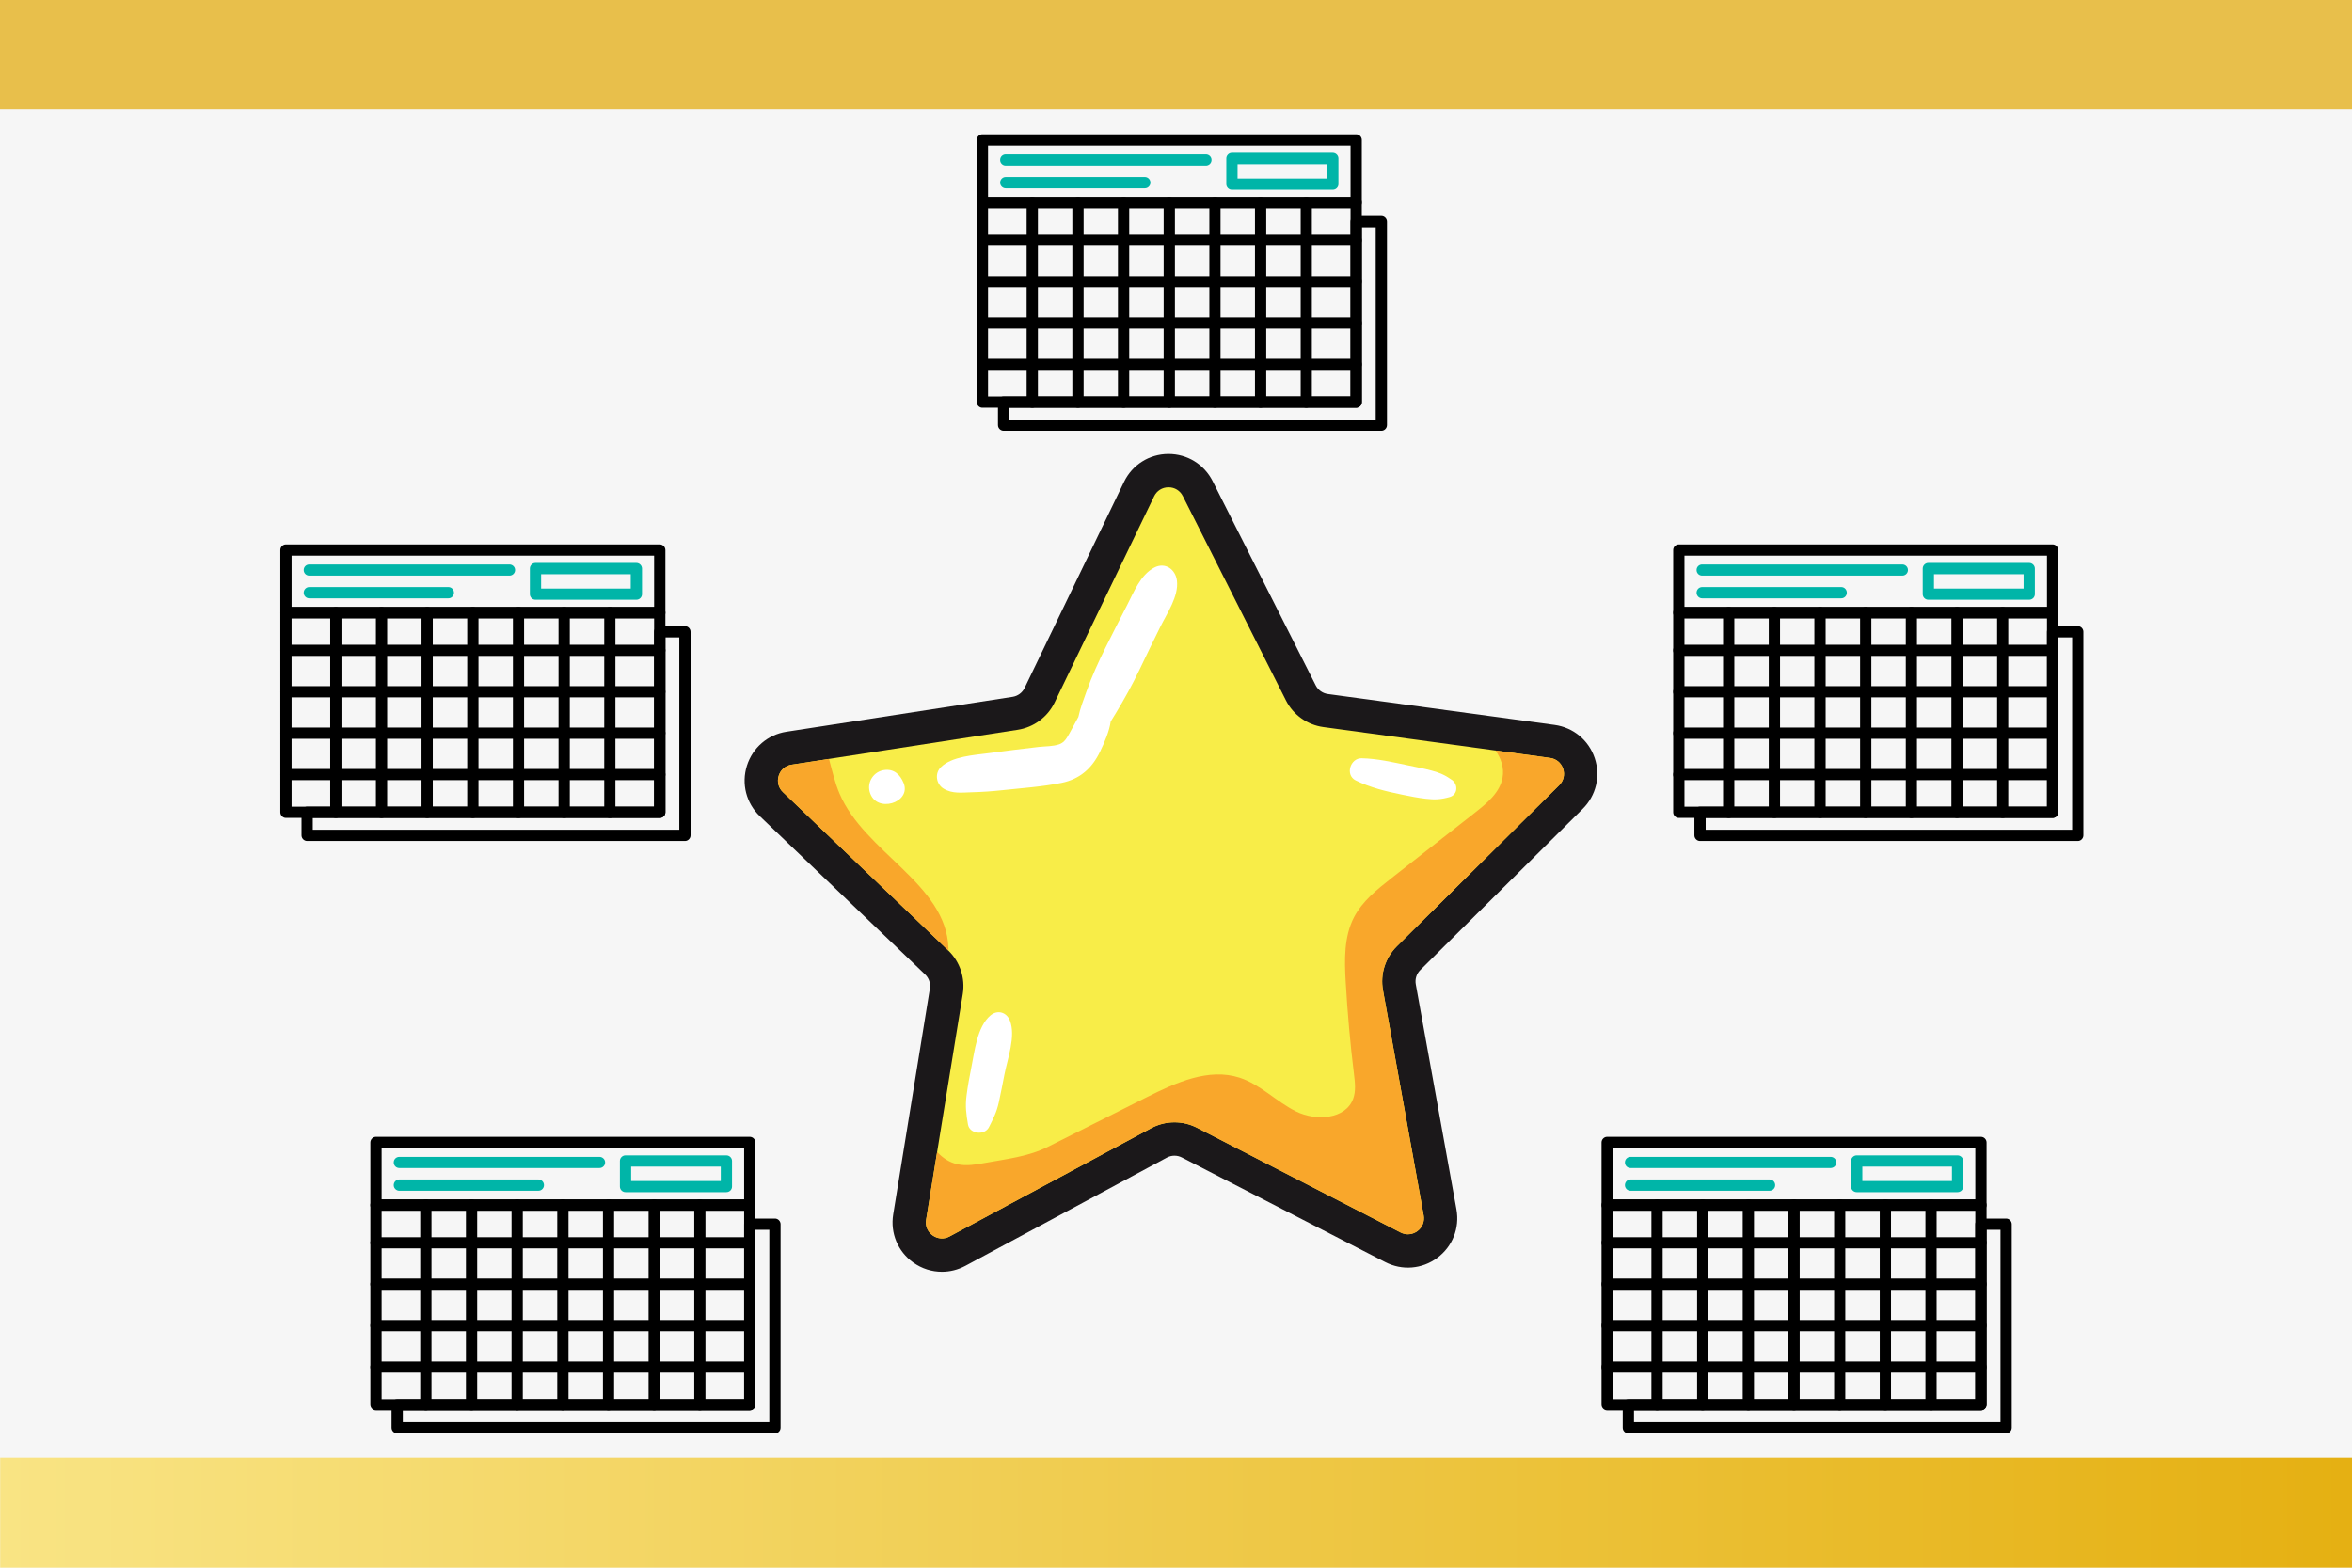 <svg xmlns="http://www.w3.org/2000/svg" xmlns:xlink="http://www.w3.org/1999/xlink" width="900" zoomAndPan="magnify" viewBox="0 0 675 450" height="600" preserveAspectRatio="xMidYMid meet" version="1.0"><defs><clipPath id="9080b10f65"><path d="M 0 0 L 675 0 L 675 31.367 L 0 31.367 Z M 0 0 " clip-rule="nonzero"/></clipPath><clipPath id="f8f9413c6d"><path d="M 0 0 L 675 0 L 675 31.367 L 0 31.367 Z M 0 0 " clip-rule="nonzero"/></clipPath><clipPath id="a2240c3c1a"><rect x="0" width="675" y="0" height="32"/></clipPath><clipPath id="5dc8dc0b73"><path d="M 0 418.406 L 675 418.406 L 675 450 L 0 450 Z M 0 418.406 " clip-rule="nonzero"/></clipPath><clipPath id="f103b3704e"><path d="M 0.047 0.406 L 675 0.406 L 675 32 L 0.047 32 Z M 0.047 0.406 " clip-rule="nonzero"/></clipPath><linearGradient x1="23.206" gradientTransform="matrix(-0.145, 0, 0, -0.145, 678.375, 37.637)" y1="128" x2="4664" gradientUnits="userSpaceOnUse" y2="128" id="b88b0edd07"><stop stop-opacity="1" stop-color="rgb(89.838%, 69.121%, 7.281%)" offset="0"/><stop stop-opacity="1" stop-color="rgb(89.868%, 69.2%, 7.455%)" offset="0.008"/><stop stop-opacity="1" stop-color="rgb(89.929%, 69.359%, 7.802%)" offset="0.016"/><stop stop-opacity="1" stop-color="rgb(89.99%, 69.518%, 8.15%)" offset="0.023"/><stop stop-opacity="1" stop-color="rgb(90.051%, 69.675%, 8.498%)" offset="0.031"/><stop stop-opacity="1" stop-color="rgb(90.112%, 69.833%, 8.846%)" offset="0.039"/><stop stop-opacity="1" stop-color="rgb(90.173%, 69.992%, 9.192%)" offset="0.047"/><stop stop-opacity="1" stop-color="rgb(90.234%, 70.151%, 9.54%)" offset="0.055"/><stop stop-opacity="1" stop-color="rgb(90.295%, 70.309%, 9.888%)" offset="0.062"/><stop stop-opacity="1" stop-color="rgb(90.356%, 70.468%, 10.234%)" offset="0.07"/><stop stop-opacity="1" stop-color="rgb(90.417%, 70.627%, 10.582%)" offset="0.078"/><stop stop-opacity="1" stop-color="rgb(90.479%, 70.784%, 10.93%)" offset="0.086"/><stop stop-opacity="1" stop-color="rgb(90.54%, 70.943%, 11.278%)" offset="0.094"/><stop stop-opacity="1" stop-color="rgb(90.601%, 71.101%, 11.624%)" offset="0.102"/><stop stop-opacity="1" stop-color="rgb(90.662%, 71.26%, 11.972%)" offset="0.109"/><stop stop-opacity="1" stop-color="rgb(90.723%, 71.419%, 12.32%)" offset="0.117"/><stop stop-opacity="1" stop-color="rgb(90.784%, 71.577%, 12.666%)" offset="0.125"/><stop stop-opacity="1" stop-color="rgb(90.845%, 71.736%, 13.014%)" offset="0.133"/><stop stop-opacity="1" stop-color="rgb(90.906%, 71.895%, 13.362%)" offset="0.141"/><stop stop-opacity="1" stop-color="rgb(90.967%, 72.052%, 13.71%)" offset="0.148"/><stop stop-opacity="1" stop-color="rgb(91.028%, 72.211%, 14.056%)" offset="0.156"/><stop stop-opacity="1" stop-color="rgb(91.089%, 72.369%, 14.404%)" offset="0.164"/><stop stop-opacity="1" stop-color="rgb(91.15%, 72.528%, 14.752%)" offset="0.172"/><stop stop-opacity="1" stop-color="rgb(91.211%, 72.687%, 15.099%)" offset="0.18"/><stop stop-opacity="1" stop-color="rgb(91.272%, 72.845%, 15.446%)" offset="0.188"/><stop stop-opacity="1" stop-color="rgb(91.333%, 73.004%, 15.794%)" offset="0.195"/><stop stop-opacity="1" stop-color="rgb(91.394%, 73.163%, 16.141%)" offset="0.203"/><stop stop-opacity="1" stop-color="rgb(91.455%, 73.32%, 16.489%)" offset="0.211"/><stop stop-opacity="1" stop-color="rgb(91.516%, 73.479%, 16.837%)" offset="0.219"/><stop stop-opacity="1" stop-color="rgb(91.577%, 73.637%, 17.184%)" offset="0.227"/><stop stop-opacity="1" stop-color="rgb(91.638%, 73.796%, 17.531%)" offset="0.234"/><stop stop-opacity="1" stop-color="rgb(91.699%, 73.955%, 17.879%)" offset="0.242"/><stop stop-opacity="1" stop-color="rgb(91.76%, 74.113%, 18.227%)" offset="0.25"/><stop stop-opacity="1" stop-color="rgb(91.821%, 74.272%, 18.573%)" offset="0.258"/><stop stop-opacity="1" stop-color="rgb(91.882%, 74.429%, 18.921%)" offset="0.266"/><stop stop-opacity="1" stop-color="rgb(91.943%, 74.588%, 19.269%)" offset="0.273"/><stop stop-opacity="1" stop-color="rgb(92.004%, 74.747%, 19.617%)" offset="0.281"/><stop stop-opacity="1" stop-color="rgb(92.065%, 74.905%, 19.963%)" offset="0.289"/><stop stop-opacity="1" stop-color="rgb(92.126%, 75.064%, 20.311%)" offset="0.297"/><stop stop-opacity="1" stop-color="rgb(92.188%, 75.223%, 20.659%)" offset="0.305"/><stop stop-opacity="1" stop-color="rgb(92.249%, 75.381%, 21.005%)" offset="0.312"/><stop stop-opacity="1" stop-color="rgb(92.31%, 75.54%, 21.353%)" offset="0.32"/><stop stop-opacity="1" stop-color="rgb(92.371%, 75.697%, 21.701%)" offset="0.328"/><stop stop-opacity="1" stop-color="rgb(92.432%, 75.856%, 22.047%)" offset="0.336"/><stop stop-opacity="1" stop-color="rgb(92.493%, 76.015%, 22.395%)" offset="0.344"/><stop stop-opacity="1" stop-color="rgb(92.554%, 76.173%, 22.743%)" offset="0.352"/><stop stop-opacity="1" stop-color="rgb(92.615%, 76.332%, 23.091%)" offset="0.359"/><stop stop-opacity="1" stop-color="rgb(92.676%, 76.491%, 23.438%)" offset="0.367"/><stop stop-opacity="1" stop-color="rgb(92.737%, 76.649%, 23.785%)" offset="0.375"/><stop stop-opacity="1" stop-color="rgb(92.798%, 76.807%, 24.133%)" offset="0.383"/><stop stop-opacity="1" stop-color="rgb(92.859%, 76.965%, 24.48%)" offset="0.391"/><stop stop-opacity="1" stop-color="rgb(92.92%, 77.124%, 24.828%)" offset="0.398"/><stop stop-opacity="1" stop-color="rgb(92.981%, 77.283%, 25.175%)" offset="0.406"/><stop stop-opacity="1" stop-color="rgb(93.042%, 77.441%, 25.523%)" offset="0.414"/><stop stop-opacity="1" stop-color="rgb(93.103%, 77.6%, 25.87%)" offset="0.422"/><stop stop-opacity="1" stop-color="rgb(93.164%, 77.759%, 26.218%)" offset="0.43"/><stop stop-opacity="1" stop-color="rgb(93.225%, 77.917%, 26.566%)" offset="0.438"/><stop stop-opacity="1" stop-color="rgb(93.286%, 78.075%, 26.912%)" offset="0.445"/><stop stop-opacity="1" stop-color="rgb(93.347%, 78.233%, 27.26%)" offset="0.453"/><stop stop-opacity="1" stop-color="rgb(93.408%, 78.392%, 27.608%)" offset="0.461"/><stop stop-opacity="1" stop-color="rgb(93.469%, 78.551%, 27.954%)" offset="0.469"/><stop stop-opacity="1" stop-color="rgb(93.53%, 78.709%, 28.302%)" offset="0.477"/><stop stop-opacity="1" stop-color="rgb(93.591%, 78.868%, 28.65%)" offset="0.484"/><stop stop-opacity="1" stop-color="rgb(93.652%, 79.027%, 28.998%)" offset="0.492"/><stop stop-opacity="1" stop-color="rgb(93.713%, 79.185%, 29.344%)" offset="0.5"/><stop stop-opacity="1" stop-color="rgb(93.774%, 79.343%, 29.692%)" offset="0.508"/><stop stop-opacity="1" stop-color="rgb(93.835%, 79.501%, 30.04%)" offset="0.516"/><stop stop-opacity="1" stop-color="rgb(93.896%, 79.66%, 30.386%)" offset="0.523"/><stop stop-opacity="1" stop-color="rgb(93.958%, 79.819%, 30.734%)" offset="0.531"/><stop stop-opacity="1" stop-color="rgb(94.019%, 79.977%, 31.082%)" offset="0.539"/><stop stop-opacity="1" stop-color="rgb(94.08%, 80.136%, 31.43%)" offset="0.547"/><stop stop-opacity="1" stop-color="rgb(94.141%, 80.295%, 31.776%)" offset="0.555"/><stop stop-opacity="1" stop-color="rgb(94.202%, 80.452%, 32.124%)" offset="0.562"/><stop stop-opacity="1" stop-color="rgb(94.263%, 80.611%, 32.472%)" offset="0.57"/><stop stop-opacity="1" stop-color="rgb(94.324%, 80.769%, 32.819%)" offset="0.578"/><stop stop-opacity="1" stop-color="rgb(94.385%, 80.928%, 33.167%)" offset="0.586"/><stop stop-opacity="1" stop-color="rgb(94.446%, 81.087%, 33.514%)" offset="0.594"/><stop stop-opacity="1" stop-color="rgb(94.507%, 81.245%, 33.861%)" offset="0.602"/><stop stop-opacity="1" stop-color="rgb(94.568%, 81.404%, 34.209%)" offset="0.609"/><stop stop-opacity="1" stop-color="rgb(94.629%, 81.563%, 34.557%)" offset="0.617"/><stop stop-opacity="1" stop-color="rgb(94.69%, 81.72%, 34.904%)" offset="0.625"/><stop stop-opacity="1" stop-color="rgb(94.751%, 81.879%, 35.251%)" offset="0.633"/><stop stop-opacity="1" stop-color="rgb(94.81%, 82.037%, 35.599%)" offset="0.641"/><stop stop-opacity="1" stop-color="rgb(94.872%, 82.196%, 35.947%)" offset="0.648"/><stop stop-opacity="1" stop-color="rgb(94.933%, 82.355%, 36.293%)" offset="0.656"/><stop stop-opacity="1" stop-color="rgb(94.994%, 82.513%, 36.641%)" offset="0.664"/><stop stop-opacity="1" stop-color="rgb(95.055%, 82.672%, 36.989%)" offset="0.672"/><stop stop-opacity="1" stop-color="rgb(95.116%, 82.831%, 37.337%)" offset="0.68"/><stop stop-opacity="1" stop-color="rgb(95.177%, 82.988%, 37.683%)" offset="0.688"/><stop stop-opacity="1" stop-color="rgb(95.238%, 83.147%, 38.031%)" offset="0.695"/><stop stop-opacity="1" stop-color="rgb(95.299%, 83.305%, 38.379%)" offset="0.703"/><stop stop-opacity="1" stop-color="rgb(95.36%, 83.464%, 38.725%)" offset="0.711"/><stop stop-opacity="1" stop-color="rgb(95.421%, 83.623%, 39.073%)" offset="0.719"/><stop stop-opacity="1" stop-color="rgb(95.482%, 83.781%, 39.421%)" offset="0.727"/><stop stop-opacity="1" stop-color="rgb(95.543%, 83.94%, 39.767%)" offset="0.734"/><stop stop-opacity="1" stop-color="rgb(95.604%, 84.097%, 40.115%)" offset="0.742"/><stop stop-opacity="1" stop-color="rgb(95.665%, 84.256%, 40.463%)" offset="0.75"/><stop stop-opacity="1" stop-color="rgb(95.726%, 84.415%, 40.811%)" offset="0.758"/><stop stop-opacity="1" stop-color="rgb(95.787%, 84.573%, 41.158%)" offset="0.766"/><stop stop-opacity="1" stop-color="rgb(95.848%, 84.732%, 41.505%)" offset="0.773"/><stop stop-opacity="1" stop-color="rgb(95.909%, 84.891%, 41.853%)" offset="0.781"/><stop stop-opacity="1" stop-color="rgb(95.97%, 85.049%, 42.2%)" offset="0.789"/><stop stop-opacity="1" stop-color="rgb(96.031%, 85.208%, 42.548%)" offset="0.797"/><stop stop-opacity="1" stop-color="rgb(96.092%, 85.365%, 42.896%)" offset="0.805"/><stop stop-opacity="1" stop-color="rgb(96.153%, 85.524%, 43.243%)" offset="0.812"/><stop stop-opacity="1" stop-color="rgb(96.214%, 85.683%, 43.59%)" offset="0.82"/><stop stop-opacity="1" stop-color="rgb(96.275%, 85.841%, 43.938%)" offset="0.828"/><stop stop-opacity="1" stop-color="rgb(96.336%, 86%, 44.286%)" offset="0.836"/><stop stop-opacity="1" stop-color="rgb(96.397%, 86.159%, 44.632%)" offset="0.844"/><stop stop-opacity="1" stop-color="rgb(96.458%, 86.317%, 44.98%)" offset="0.852"/><stop stop-opacity="1" stop-color="rgb(96.519%, 86.475%, 45.328%)" offset="0.859"/><stop stop-opacity="1" stop-color="rgb(96.581%, 86.633%, 45.674%)" offset="0.867"/><stop stop-opacity="1" stop-color="rgb(96.642%, 86.792%, 46.022%)" offset="0.875"/><stop stop-opacity="1" stop-color="rgb(96.703%, 86.951%, 46.37%)" offset="0.883"/><stop stop-opacity="1" stop-color="rgb(96.764%, 87.109%, 46.718%)" offset="0.891"/><stop stop-opacity="1" stop-color="rgb(96.825%, 87.268%, 47.064%)" offset="0.898"/><stop stop-opacity="1" stop-color="rgb(96.886%, 87.427%, 47.412%)" offset="0.906"/><stop stop-opacity="1" stop-color="rgb(96.947%, 87.585%, 47.76%)" offset="0.914"/><stop stop-opacity="1" stop-color="rgb(97.008%, 87.743%, 48.106%)" offset="0.922"/><stop stop-opacity="1" stop-color="rgb(97.069%, 87.901%, 48.454%)" offset="0.93"/><stop stop-opacity="1" stop-color="rgb(97.13%, 88.06%, 48.802%)" offset="0.938"/><stop stop-opacity="1" stop-color="rgb(97.191%, 88.219%, 49.15%)" offset="0.945"/><stop stop-opacity="1" stop-color="rgb(97.252%, 88.377%, 49.496%)" offset="0.953"/><stop stop-opacity="1" stop-color="rgb(97.313%, 88.536%, 49.844%)" offset="0.961"/><stop stop-opacity="1" stop-color="rgb(97.374%, 88.695%, 50.192%)" offset="0.969"/><stop stop-opacity="1" stop-color="rgb(97.435%, 88.853%, 50.539%)" offset="0.977"/><stop stop-opacity="1" stop-color="rgb(97.496%, 89.011%, 50.887%)" offset="0.984"/><stop stop-opacity="1" stop-color="rgb(97.557%, 89.169%, 51.234%)" offset="0.992"/><stop stop-opacity="1" stop-color="rgb(97.618%, 89.328%, 51.581%)" offset="1"/></linearGradient><clipPath id="d3731ad0a0"><rect x="0" width="675" y="0" height="32"/></clipPath><clipPath id="4d06e9388a"><path d="M 80.453 185 L 191 185 L 191 189 L 80.453 189 Z M 80.453 185 " clip-rule="nonzero"/></clipPath><clipPath id="5a47758676"><path d="M 80.453 196 L 191 196 L 191 201 L 80.453 201 Z M 80.453 196 " clip-rule="nonzero"/></clipPath><clipPath id="fb60457f07"><path d="M 80.453 208 L 191 208 L 191 213 L 80.453 213 Z M 80.453 208 " clip-rule="nonzero"/></clipPath><clipPath id="f309e3daca"><path d="M 80.453 220 L 191 220 L 191 224 L 80.453 224 Z M 80.453 220 " clip-rule="nonzero"/></clipPath><clipPath id="0691b7e6bf"><path d="M 80.453 174 L 191 174 L 191 235 L 80.453 235 Z M 80.453 174 " clip-rule="nonzero"/></clipPath><clipPath id="9cb2726ec6"><path d="M 86 179 L 198.203 179 L 198.203 242 L 86 242 Z M 86 179 " clip-rule="nonzero"/></clipPath><clipPath id="ca00ffaf3e"><path d="M 80.453 156 L 191 156 L 191 178 L 80.453 178 Z M 80.453 156 " clip-rule="nonzero"/></clipPath><clipPath id="b02eccc2a5"><path d="M 213 130.309 L 459 130.309 L 459 365.059 L 213 365.059 Z M 213 130.309 " clip-rule="nonzero"/></clipPath><clipPath id="a3b2d1fe71"><path d="M 106.289 355 L 217 355 L 217 359 L 106.289 359 Z M 106.289 355 " clip-rule="nonzero"/></clipPath><clipPath id="16fa017d63"><path d="M 106.289 367 L 217 367 L 217 371 L 106.289 371 Z M 106.289 367 " clip-rule="nonzero"/></clipPath><clipPath id="94df49a133"><path d="M 106.289 378 L 217 378 L 217 383 L 106.289 383 Z M 106.289 378 " clip-rule="nonzero"/></clipPath><clipPath id="a3ef795b4c"><path d="M 106.289 390 L 217 390 L 217 394 L 106.289 394 Z M 106.289 390 " clip-rule="nonzero"/></clipPath><clipPath id="3ba326c334"><path d="M 106.289 344 L 217 344 L 217 405 L 106.289 405 Z M 106.289 344 " clip-rule="nonzero"/></clipPath><clipPath id="aa1ca31cde"><path d="M 112 349 L 224.039 349 L 224.039 412 L 112 412 Z M 112 349 " clip-rule="nonzero"/></clipPath><clipPath id="310307ac1f"><path d="M 106.289 326 L 217 326 L 217 348 L 106.289 348 Z M 106.289 326 " clip-rule="nonzero"/></clipPath><clipPath id="2a158f1872"><path d="M 459.629 355 L 571 355 L 571 359 L 459.629 359 Z M 459.629 355 " clip-rule="nonzero"/></clipPath><clipPath id="9a71ada236"><path d="M 459.629 367 L 571 367 L 571 371 L 459.629 371 Z M 459.629 367 " clip-rule="nonzero"/></clipPath><clipPath id="7c8615ab2d"><path d="M 459.629 378 L 571 378 L 571 383 L 459.629 383 Z M 459.629 378 " clip-rule="nonzero"/></clipPath><clipPath id="72079e406d"><path d="M 459.629 390 L 571 390 L 571 394 L 459.629 394 Z M 459.629 390 " clip-rule="nonzero"/></clipPath><clipPath id="c37c10915d"><path d="M 459.629 344 L 571 344 L 571 405 L 459.629 405 Z M 459.629 344 " clip-rule="nonzero"/></clipPath><clipPath id="df193deedc"><path d="M 465 349 L 577.379 349 L 577.379 412 L 465 412 Z M 465 349 " clip-rule="nonzero"/></clipPath><clipPath id="5a8f83a6f4"><path d="M 459.629 326 L 571 326 L 571 348 L 459.629 348 Z M 459.629 326 " clip-rule="nonzero"/></clipPath><clipPath id="1d8856b3fe"><path d="M 480.191 185 L 591 185 L 591 189 L 480.191 189 Z M 480.191 185 " clip-rule="nonzero"/></clipPath><clipPath id="28296a0f15"><path d="M 480.191 196 L 591 196 L 591 201 L 480.191 201 Z M 480.191 196 " clip-rule="nonzero"/></clipPath><clipPath id="da99e0b695"><path d="M 480.191 208 L 591 208 L 591 213 L 480.191 213 Z M 480.191 208 " clip-rule="nonzero"/></clipPath><clipPath id="69c49c56fa"><path d="M 480.191 220 L 591 220 L 591 224 L 480.191 224 Z M 480.191 220 " clip-rule="nonzero"/></clipPath><clipPath id="af1619e715"><path d="M 480.191 174 L 591 174 L 591 235 L 480.191 235 Z M 480.191 174 " clip-rule="nonzero"/></clipPath><clipPath id="59dd2f7add"><path d="M 486 179 L 597.941 179 L 597.941 242 L 486 242 Z M 486 179 " clip-rule="nonzero"/></clipPath><clipPath id="55737c9134"><path d="M 480.191 156 L 591 156 L 591 178 L 480.191 178 Z M 480.191 156 " clip-rule="nonzero"/></clipPath><clipPath id="901d4f93d2"><path d="M 280.324 67 L 391 67 L 391 71 L 280.324 71 Z M 280.324 67 " clip-rule="nonzero"/></clipPath><clipPath id="2f6521b461"><path d="M 280.324 79 L 391 79 L 391 83 L 280.324 83 Z M 280.324 79 " clip-rule="nonzero"/></clipPath><clipPath id="2363f38019"><path d="M 280.324 91 L 391 91 L 391 95 L 280.324 95 Z M 280.324 91 " clip-rule="nonzero"/></clipPath><clipPath id="976e69614d"><path d="M 280.324 103 L 391 103 L 391 107 L 280.324 107 Z M 280.324 103 " clip-rule="nonzero"/></clipPath><clipPath id="1e2edab303"><path d="M 280.324 56 L 391 56 L 391 118 L 280.324 118 Z M 280.324 56 " clip-rule="nonzero"/></clipPath><clipPath id="a3da6c86f5"><path d="M 286 61 L 398.074 61 L 398.074 124 L 286 124 Z M 286 61 " clip-rule="nonzero"/></clipPath><clipPath id="943023a7c3"><path d="M 280.324 38 L 391 38 L 391 60 L 280.324 60 Z M 280.324 38 " clip-rule="nonzero"/></clipPath></defs><rect x="-67.5" width="810" fill="#ffffff" y="-45" height="540" fill-opacity="1"/><rect x="-67.5" width="810" fill="#f6f6f6" y="-45" height="540" fill-opacity="1"/><g clip-path="url(#9080b10f65)"><g transform="matrix(1, 0, 0, 1, 0, 0)"><g clip-path="url(#a2240c3c1a)"><g clip-path="url(#f8f9413c6d)"><path fill="#e8bf4b" d="M 0 0 L 678.441 0 L 678.441 31.367 L 0 31.367 Z M 0 0 " fill-opacity="1" fill-rule="nonzero"/></g></g></g></g><g clip-path="url(#5dc8dc0b73)"><g transform="matrix(1, 0, 0, 1, 0, 418)"><g clip-path="url(#d3731ad0a0)"><g clip-path="url(#f103b3704e)"><path fill="url(#b88b0edd07)" d="M 675 32 L 675 0.406 L 0.047 0.406 L 0.047 32 Z M 675 32 " fill-rule="nonzero"/></g></g></g></g><g clip-path="url(#4d06e9388a)"><path fill="#000000" d="M 189.324 188.285 L 82.055 188.285 C 81.188 188.285 80.453 187.582 80.453 186.684 C 80.453 185.789 81.188 185.082 82.055 185.082 L 189.324 185.082 C 190.223 185.082 190.957 185.789 190.957 186.684 C 190.957 187.582 190.223 188.285 189.324 188.285 Z M 189.324 188.285 " fill-opacity="1" fill-rule="evenodd"/></g><g clip-path="url(#5a47758676)"><path fill="#000000" d="M 189.324 200.184 L 82.055 200.184 C 81.188 200.184 80.453 199.449 80.453 198.578 C 80.453 197.684 81.188 196.949 82.055 196.949 L 189.324 196.949 C 190.223 196.949 190.957 197.684 190.957 198.578 C 190.957 199.449 190.223 200.184 189.324 200.184 Z M 189.324 200.184 " fill-opacity="1" fill-rule="evenodd"/></g><g clip-path="url(#fb60457f07)"><path fill="#000000" d="M 189.324 212.078 L 82.055 212.078 C 81.188 212.078 80.453 211.344 80.453 210.449 C 80.453 209.578 81.188 208.844 82.055 208.844 L 189.324 208.844 C 190.223 208.844 190.957 209.578 190.957 210.449 C 190.957 211.344 190.223 212.078 189.324 212.078 Z M 189.324 212.078 " fill-opacity="1" fill-rule="evenodd"/></g><g clip-path="url(#f309e3daca)"><path fill="#000000" d="M 189.324 223.945 L 82.055 223.945 C 81.188 223.945 80.453 223.238 80.453 222.344 C 80.453 221.445 81.188 220.738 82.055 220.738 L 189.324 220.738 C 190.223 220.738 190.957 221.445 190.957 222.344 C 190.957 223.238 190.223 223.945 189.324 223.945 Z M 189.324 223.945 " fill-opacity="1" fill-rule="evenodd"/></g><g clip-path="url(#0691b7e6bf)"><path fill="#000000" d="M 189.324 234.781 L 82.055 234.781 C 81.188 234.781 80.453 234.047 80.453 233.152 L 80.453 175.875 C 80.453 174.98 81.188 174.246 82.055 174.246 L 189.324 174.246 C 190.223 174.246 190.957 174.98 190.957 175.875 L 190.957 233.152 C 190.957 234.047 190.223 234.781 189.324 234.781 Z M 83.684 231.547 L 187.723 231.547 L 187.723 177.477 L 83.684 177.477 Z M 83.684 231.547 " fill-opacity="1" fill-rule="evenodd"/></g><g clip-path="url(#9cb2726ec6)"><path fill="#000000" d="M 196.578 241.406 L 88.164 241.406 C 87.27 241.406 86.535 240.672 86.535 239.777 L 86.535 233.152 C 86.535 232.281 87.27 231.547 88.164 231.547 L 187.723 231.547 L 187.723 181.363 C 187.723 180.465 188.457 179.734 189.324 179.734 L 196.578 179.734 C 197.445 179.734 198.18 180.465 198.18 181.363 L 198.18 239.777 C 198.18 240.672 197.445 241.406 196.578 241.406 Z M 89.766 238.176 L 194.949 238.176 L 194.949 182.965 L 190.957 182.965 L 190.957 233.152 C 190.957 234.047 190.223 234.781 189.324 234.781 L 89.766 234.781 Z M 89.766 238.176 " fill-opacity="1" fill-rule="evenodd"/></g><path fill="#000000" d="M 96.395 234.781 C 95.496 234.781 94.766 234.047 94.766 233.152 L 94.766 175.875 C 94.766 174.98 95.496 174.246 96.395 174.246 C 97.262 174.246 97.996 174.98 97.996 175.875 L 97.996 233.152 C 97.996 234.047 97.262 234.781 96.395 234.781 Z M 96.395 234.781 " fill-opacity="1" fill-rule="evenodd"/><path fill="#000000" d="M 109.484 234.781 C 108.613 234.781 107.883 234.047 107.883 233.152 L 107.883 175.875 C 107.883 174.98 108.613 174.246 109.484 174.246 C 110.379 174.246 111.113 174.98 111.113 175.875 L 111.113 233.152 C 111.113 234.047 110.379 234.781 109.484 234.781 Z M 109.484 234.781 " fill-opacity="1" fill-rule="evenodd"/><path fill="#000000" d="M 122.602 234.781 C 121.703 234.781 120.973 234.047 120.973 233.152 L 120.973 175.875 C 120.973 174.98 121.703 174.246 122.602 174.246 C 123.469 174.246 124.203 174.98 124.203 175.875 L 124.203 233.152 C 124.203 234.047 123.469 234.781 122.602 234.781 Z M 122.602 234.781 " fill-opacity="1" fill-rule="evenodd"/><path fill="#000000" d="M 135.691 234.781 C 134.82 234.781 134.09 234.047 134.09 233.152 L 134.09 175.875 C 134.09 174.98 134.82 174.246 135.691 174.246 C 136.586 174.246 137.32 174.98 137.32 175.875 L 137.32 233.152 C 137.32 234.047 136.586 234.781 135.691 234.781 Z M 135.691 234.781 " fill-opacity="1" fill-rule="evenodd"/><path fill="#000000" d="M 148.809 234.781 C 147.91 234.781 147.203 234.047 147.203 233.152 L 147.203 175.875 C 147.203 174.98 147.91 174.246 148.809 174.246 C 149.703 174.246 150.41 174.98 150.41 175.875 L 150.41 233.152 C 150.41 234.047 149.703 234.781 148.809 234.781 Z M 148.809 234.781 " fill-opacity="1" fill-rule="evenodd"/><path fill="#000000" d="M 161.898 234.781 C 161.027 234.781 160.293 234.047 160.293 233.152 L 160.293 175.875 C 160.293 174.98 161.027 174.246 161.898 174.246 C 162.793 174.246 163.527 174.98 163.527 175.875 L 163.527 233.152 C 163.527 234.047 162.793 234.781 161.898 234.781 Z M 161.898 234.781 " fill-opacity="1" fill-rule="evenodd"/><path fill="#000000" d="M 175.016 234.781 C 174.117 234.781 173.41 234.047 173.41 233.152 L 173.41 175.875 C 173.41 174.98 174.117 174.246 175.016 174.246 C 175.91 174.246 176.617 174.98 176.617 175.875 L 176.617 233.152 C 176.617 234.047 175.91 234.781 175.016 234.781 Z M 175.016 234.781 " fill-opacity="1" fill-rule="evenodd"/><g clip-path="url(#ca00ffaf3e)"><path fill="#000000" d="M 189.324 177.477 L 82.055 177.477 C 81.188 177.477 80.453 176.746 80.453 175.875 L 80.453 157.898 C 80.453 157 81.188 156.27 82.055 156.27 L 189.324 156.27 C 190.223 156.27 190.957 157 190.957 157.898 L 190.957 175.875 C 190.957 176.773 190.223 177.477 189.324 177.477 Z M 83.684 174.246 L 187.723 174.246 L 187.723 159.5 L 83.684 159.5 Z M 83.684 174.246 " fill-opacity="1" fill-rule="evenodd"/></g><path fill="#00b5a8" d="M 146.199 165.23 L 88.762 165.23 C 87.867 165.23 87.16 164.523 87.16 163.629 C 87.16 162.73 87.867 162.027 88.762 162.027 L 146.199 162.027 C 147.098 162.027 147.828 162.73 147.828 163.629 C 147.828 164.523 147.098 165.23 146.199 165.23 Z M 146.199 165.23 " fill-opacity="1" fill-rule="evenodd"/><path fill="#00b5a8" d="M 128.684 171.75 L 88.762 171.75 C 87.867 171.75 87.16 171.016 87.16 170.145 C 87.16 169.25 87.867 168.516 88.762 168.516 L 128.684 168.516 C 129.578 168.516 130.285 169.25 130.285 170.145 C 130.285 171.016 129.578 171.75 128.684 171.75 Z M 128.684 171.75 " fill-opacity="1" fill-rule="evenodd"/><path fill="#00b5a8" d="M 182.617 172.156 L 153.668 172.156 C 152.801 172.156 152.066 171.449 152.066 170.555 L 152.066 163.195 C 152.066 162.324 152.801 161.59 153.668 161.59 L 182.617 161.59 C 183.516 161.59 184.246 162.324 184.246 163.195 L 184.246 170.555 C 184.246 171.449 183.516 172.156 182.617 172.156 Z M 155.297 168.949 L 181.016 168.949 L 181.016 164.824 L 155.297 164.824 Z M 155.297 168.949 " fill-opacity="1" fill-rule="evenodd"/><g clip-path="url(#b02eccc2a5)"><path fill="#1b181a" d="M 381.082 199.215 C 379.578 199.008 378.273 198.078 377.594 196.727 L 348.008 138.098 C 345.578 133.285 340.738 130.309 335.355 130.309 C 335.312 130.309 335.27 130.309 335.227 130.309 C 329.789 130.359 324.945 133.43 322.582 138.324 L 294.051 197.473 C 293.391 198.836 292.105 199.789 290.605 200.023 L 225.711 210.043 C 220.34 210.871 215.988 214.609 214.355 219.793 C 212.719 224.98 214.145 230.535 218.07 234.297 L 265.5 279.715 C 266.594 280.762 267.102 282.281 266.859 283.777 L 256.336 348.598 C 255.465 353.965 257.672 359.258 262.098 362.414 C 264.562 364.172 267.43 365.062 270.316 365.062 C 272.609 365.062 274.918 364.5 277.039 363.363 L 334.883 332.285 C 336.219 331.566 337.82 331.555 339.168 332.246 L 397.559 362.285 C 402.395 364.773 408.109 364.309 412.477 361.074 C 416.848 357.84 418.961 352.508 417.992 347.156 L 406.316 282.535 C 406.047 281.043 406.527 279.516 407.605 278.445 L 454.215 232.191 C 458.074 228.359 459.398 222.781 457.672 217.625 C 455.949 212.469 451.527 208.812 446.145 208.078 L 381.082 199.215 " fill-opacity="1" fill-rule="nonzero"/></g><path fill="#f8ed48" d="M 447.473 225.395 C 448.746 224.133 449.164 222.363 448.598 220.664 C 448.027 218.965 446.629 217.805 444.852 217.562 L 429.195 215.43 L 379.789 208.699 C 375.164 208.07 371.148 205.207 369.047 201.039 L 339.461 142.41 C 338.66 140.824 337.129 139.883 335.355 139.883 C 335.34 139.883 335.324 139.883 335.312 139.883 C 333.52 139.898 331.984 140.871 331.207 142.484 L 302.672 201.633 C 300.645 205.836 296.68 208.77 292.066 209.484 L 237.91 217.848 L 227.172 219.504 C 225.402 219.777 224.023 220.961 223.484 222.672 C 222.945 224.379 223.395 226.141 224.691 227.383 L 272.117 272.797 C 272.148 272.828 272.172 272.855 272.199 272.883 C 275.512 276.109 277.047 280.742 276.309 285.312 L 268.945 330.672 L 265.785 350.133 C 265.496 351.902 266.195 353.582 267.656 354.621 C 269.113 355.66 270.93 355.777 272.508 354.926 L 330.352 323.852 C 334.465 321.641 339.395 321.598 343.547 323.734 L 401.938 353.773 C 403.531 354.594 405.344 354.445 406.785 353.379 C 408.223 352.312 408.891 350.625 408.574 348.859 L 396.898 284.234 C 396.066 279.645 397.551 274.938 400.863 271.652 L 447.473 225.395 " fill-opacity="1" fill-rule="nonzero"/><path fill="#f9a72b" d="M 240.918 227.762 C 239.578 224.605 238.805 221.188 237.91 217.848 L 227.172 219.504 C 225.402 219.777 224.023 220.961 223.484 222.672 C 222.945 224.379 223.395 226.141 224.691 227.383 L 272.117 272.797 C 272.148 272.828 272.172 272.855 272.199 272.883 C 272.199 272.629 272.195 272.379 272.188 272.117 C 271.543 253.652 248.141 244.77 240.918 227.762 " fill-opacity="1" fill-rule="nonzero"/><path fill="#f9a72b" d="M 444.852 217.562 L 429.195 215.43 C 430.824 217.727 431.711 220.469 431.223 223.211 C 430.477 227.441 426.852 230.48 423.477 233.129 C 415.422 239.445 407.371 245.766 399.324 252.078 C 395.215 255.309 390.984 258.668 388.578 263.309 C 385.699 268.867 385.84 275.449 386.191 281.695 C 386.703 290.613 387.492 299.508 388.586 308.371 C 388.871 310.723 389.164 313.18 388.348 315.406 C 386.152 321.336 377.625 321.852 371.961 319.043 C 366.301 316.238 361.75 311.297 355.738 309.344 C 346.887 306.477 337.469 310.754 329.156 314.926 C 319.66 319.695 310.168 324.461 300.676 329.223 C 295.129 332.008 288.727 332.715 282.629 333.824 C 280.035 334.293 277.355 334.762 274.785 334.195 C 272.465 333.68 270.527 332.395 268.945 330.672 L 265.785 350.133 C 265.496 351.902 266.195 353.582 267.656 354.621 C 269.113 355.66 270.93 355.777 272.508 354.926 L 330.352 323.852 C 334.465 321.641 339.395 321.598 343.547 323.734 L 401.938 353.773 C 403.531 354.594 405.344 354.445 406.785 353.379 C 408.223 352.312 408.891 350.625 408.574 348.859 L 396.898 284.234 C 396.066 279.645 397.551 274.938 400.863 271.652 L 447.473 225.395 C 448.746 224.133 449.164 222.363 448.598 220.664 C 448.027 218.965 446.629 217.805 444.852 217.562 " fill-opacity="1" fill-rule="nonzero"/><path fill="#ffffff" d="M 287.617 226.828 C 293.277 226.211 299.086 225.844 304.676 224.711 C 309.961 223.641 313.488 220.449 315.758 215.645 C 317.031 212.953 318.324 210.043 318.762 207.098 C 319.254 206.324 319.742 205.523 320.242 204.695 C 322.691 200.652 324.98 196.527 327.02 192.242 C 328.973 188.145 330.953 184.062 332.965 179.996 C 334.898 176.082 338.312 171.188 337.77 166.68 C 337.375 163.422 334.387 161.266 331.242 162.934 C 327.293 165.027 325.418 169.93 323.457 173.723 C 321.375 177.75 319.324 181.793 317.301 185.848 C 315.254 189.953 313.336 194.172 311.801 198.496 C 310.934 200.941 310 203.324 309.484 205.789 C 308.594 207.355 307.801 208.988 306.93 210.484 C 306.148 211.832 305.531 213.105 304 213.641 C 302.184 214.281 300.004 214.195 298.121 214.406 C 293.379 214.941 288.641 215.547 283.906 216.176 C 279.605 216.746 273.199 217.09 270.012 220.227 C 268.188 222.02 268.664 225.086 270.805 226.383 C 273.359 227.926 276.102 227.484 278.965 227.414 C 281.875 227.344 284.723 227.141 287.617 226.828 " fill-opacity="1" fill-rule="nonzero"/><path fill="#ffffff" d="M 253.77 221.035 C 250.809 221.434 248.789 224.379 249.594 227.301 C 251.344 233.656 261.684 230.438 259.316 224.734 C 258.324 222.34 256.559 220.656 253.77 221.035 " fill-opacity="1" fill-rule="nonzero"/><path fill="#ffffff" d="M 284.238 291.484 C 280.402 294.738 279.699 301.848 278.742 306.516 C 278.199 309.164 277.723 311.855 277.379 314.535 C 276.988 317.582 277.293 319.789 277.801 322.781 C 278.27 325.555 282.594 325.984 283.816 323.57 C 285.078 321.066 286.047 319.203 286.652 316.414 C 287.219 313.785 287.746 311.137 288.25 308.496 C 289.129 303.914 291.602 297.477 289.836 292.965 C 288.887 290.531 286.273 289.758 284.238 291.484 " fill-opacity="1" fill-rule="nonzero"/><path fill="#ffffff" d="M 389.055 224.008 C 393.242 226.09 397.91 227.199 402.473 228.125 C 404.691 228.578 406.898 229.016 409.152 229.277 C 411.84 229.59 413.48 229.504 416.039 228.789 C 418.406 228.125 418.516 225.16 416.68 223.867 C 414.68 222.461 413.266 221.844 410.867 221.199 C 408.648 220.605 406.395 220.176 404.145 219.707 C 399.766 218.801 395.258 217.746 390.773 217.656 C 387.508 217.586 385.98 222.48 389.055 224.008 " fill-opacity="1" fill-rule="nonzero"/><g clip-path="url(#a3b2d1fe71)"><path fill="#000000" d="M 215.16 358.34 L 107.891 358.34 C 107.023 358.34 106.289 357.633 106.289 356.734 C 106.289 355.84 107.023 355.133 107.891 355.133 L 215.16 355.133 C 216.059 355.133 216.793 355.84 216.793 356.734 C 216.793 357.633 216.059 358.34 215.16 358.34 Z M 215.16 358.34 " fill-opacity="1" fill-rule="evenodd"/></g><g clip-path="url(#16fa017d63)"><path fill="#000000" d="M 215.16 370.234 L 107.891 370.234 C 107.023 370.234 106.289 369.5 106.289 368.633 C 106.289 367.734 107.023 367 107.891 367 L 215.16 367 C 216.059 367 216.793 367.734 216.793 368.633 C 216.793 369.5 216.059 370.234 215.16 370.234 Z M 215.16 370.234 " fill-opacity="1" fill-rule="evenodd"/></g><g clip-path="url(#94df49a133)"><path fill="#000000" d="M 215.16 382.129 L 107.891 382.129 C 107.023 382.129 106.289 381.395 106.289 380.5 C 106.289 379.629 107.023 378.895 107.891 378.895 L 215.16 378.895 C 216.059 378.895 216.793 379.629 216.793 380.5 C 216.793 381.395 216.059 382.129 215.16 382.129 Z M 215.16 382.129 " fill-opacity="1" fill-rule="evenodd"/></g><g clip-path="url(#a3ef795b4c)"><path fill="#000000" d="M 215.16 393.996 L 107.891 393.996 C 107.023 393.996 106.289 393.289 106.289 392.395 C 106.289 391.496 107.023 390.793 107.891 390.793 L 215.16 390.793 C 216.059 390.793 216.793 391.496 216.793 392.395 C 216.793 393.289 216.059 393.996 215.16 393.996 Z M 215.16 393.996 " fill-opacity="1" fill-rule="evenodd"/></g><g clip-path="url(#3ba326c334)"><path fill="#000000" d="M 215.16 404.832 L 107.891 404.832 C 107.023 404.832 106.289 404.098 106.289 403.203 L 106.289 345.926 C 106.289 345.031 107.023 344.297 107.891 344.297 L 215.16 344.297 C 216.059 344.297 216.793 345.031 216.793 345.926 L 216.793 403.203 C 216.793 404.098 216.059 404.832 215.16 404.832 Z M 109.52 401.602 L 213.559 401.602 L 213.559 347.531 L 109.52 347.531 Z M 109.52 401.602 " fill-opacity="1" fill-rule="evenodd"/></g><g clip-path="url(#aa1ca31cde)"><path fill="#000000" d="M 222.414 411.457 L 114 411.457 C 113.105 411.457 112.371 410.723 112.371 409.828 L 112.371 403.203 C 112.371 402.332 113.105 401.602 114 401.602 L 213.559 401.602 L 213.559 351.414 C 213.559 350.516 214.293 349.785 215.16 349.785 L 222.414 349.785 C 223.281 349.785 224.016 350.516 224.016 351.414 L 224.016 409.828 C 224.016 410.723 223.281 411.457 222.414 411.457 Z M 115.602 408.227 L 220.785 408.227 L 220.785 353.016 L 216.793 353.016 L 216.793 403.203 C 216.793 404.098 216.059 404.832 215.16 404.832 L 115.602 404.832 Z M 115.602 408.227 " fill-opacity="1" fill-rule="evenodd"/></g><path fill="#000000" d="M 122.23 404.832 C 121.332 404.832 120.602 404.098 120.602 403.203 L 120.602 345.926 C 120.602 345.031 121.332 344.297 122.23 344.297 C 123.098 344.297 123.832 345.031 123.832 345.926 L 123.832 403.203 C 123.832 404.098 123.098 404.832 122.23 404.832 Z M 122.23 404.832 " fill-opacity="1" fill-rule="evenodd"/><path fill="#000000" d="M 135.32 404.832 C 134.449 404.832 133.719 404.098 133.719 403.203 L 133.719 345.926 C 133.719 345.031 134.449 344.297 135.32 344.297 C 136.215 344.297 136.949 345.031 136.949 345.926 L 136.949 403.203 C 136.949 404.098 136.215 404.832 135.32 404.832 Z M 135.32 404.832 " fill-opacity="1" fill-rule="evenodd"/><path fill="#000000" d="M 148.438 404.832 C 147.539 404.832 146.809 404.098 146.809 403.203 L 146.809 345.926 C 146.809 345.031 147.539 344.297 148.438 344.297 C 149.305 344.297 150.039 345.031 150.039 345.926 L 150.039 403.203 C 150.039 404.098 149.305 404.832 148.438 404.832 Z M 148.438 404.832 " fill-opacity="1" fill-rule="evenodd"/><path fill="#000000" d="M 161.527 404.832 C 160.656 404.832 159.926 404.098 159.926 403.203 L 159.926 345.926 C 159.926 345.031 160.656 344.297 161.527 344.297 C 162.422 344.297 163.156 345.031 163.156 345.926 L 163.156 403.203 C 163.156 404.098 162.422 404.832 161.527 404.832 Z M 161.527 404.832 " fill-opacity="1" fill-rule="evenodd"/><path fill="#000000" d="M 174.645 404.832 C 173.746 404.832 173.039 404.098 173.039 403.203 L 173.039 345.926 C 173.039 345.031 173.746 344.297 174.645 344.297 C 175.539 344.297 176.246 345.031 176.246 345.926 L 176.246 403.203 C 176.246 404.098 175.539 404.832 174.645 404.832 Z M 174.645 404.832 " fill-opacity="1" fill-rule="evenodd"/><path fill="#000000" d="M 187.734 404.832 C 186.863 404.832 186.129 404.098 186.129 403.203 L 186.129 345.926 C 186.129 345.031 186.863 344.297 187.734 344.297 C 188.629 344.297 189.363 345.031 189.363 345.926 L 189.363 403.203 C 189.363 404.098 188.629 404.832 187.734 404.832 Z M 187.734 404.832 " fill-opacity="1" fill-rule="evenodd"/><path fill="#000000" d="M 200.852 404.832 C 199.953 404.832 199.246 404.098 199.246 403.203 L 199.246 345.926 C 199.246 345.031 199.953 344.297 200.852 344.297 C 201.746 344.297 202.453 345.031 202.453 345.926 L 202.453 403.203 C 202.453 404.098 201.746 404.832 200.852 404.832 Z M 200.852 404.832 " fill-opacity="1" fill-rule="evenodd"/><g clip-path="url(#310307ac1f)"><path fill="#000000" d="M 215.16 347.531 L 107.891 347.531 C 107.023 347.531 106.289 346.797 106.289 345.926 L 106.289 327.949 C 106.289 327.055 107.023 326.32 107.891 326.32 L 215.16 326.32 C 216.059 326.32 216.793 327.055 216.793 327.949 L 216.793 345.926 C 216.793 346.824 216.059 347.531 215.16 347.531 Z M 109.52 344.297 L 213.559 344.297 L 213.559 329.551 L 109.52 329.551 Z M 109.52 344.297 " fill-opacity="1" fill-rule="evenodd"/></g><path fill="#00b5a8" d="M 172.035 335.281 L 114.598 335.281 C 113.703 335.281 112.996 334.574 112.996 333.68 C 112.996 332.785 113.703 332.078 114.598 332.078 L 172.035 332.078 C 172.934 332.078 173.664 332.785 173.664 333.68 C 173.664 334.574 172.934 335.281 172.035 335.281 Z M 172.035 335.281 " fill-opacity="1" fill-rule="evenodd"/><path fill="#00b5a8" d="M 154.52 341.801 L 114.598 341.801 C 113.703 341.801 112.996 341.066 112.996 340.199 C 112.996 339.301 113.703 338.566 114.598 338.566 L 154.52 338.566 C 155.414 338.566 156.121 339.301 156.121 340.199 C 156.121 341.066 155.414 341.801 154.52 341.801 Z M 154.52 341.801 " fill-opacity="1" fill-rule="evenodd"/><path fill="#00b5a8" d="M 208.453 342.207 L 179.504 342.207 C 178.637 342.207 177.902 341.5 177.902 340.605 L 177.902 333.246 C 177.902 332.375 178.637 331.645 179.504 331.645 L 208.453 331.645 C 209.352 331.645 210.082 332.375 210.082 333.246 L 210.082 340.605 C 210.082 341.5 209.352 342.207 208.453 342.207 Z M 181.133 339.004 L 206.852 339.004 L 206.852 334.875 L 181.133 334.875 Z M 181.133 339.004 " fill-opacity="1" fill-rule="evenodd"/><g clip-path="url(#2a158f1872)"><path fill="#000000" d="M 568.5 358.34 L 461.23 358.34 C 460.359 358.34 459.629 357.633 459.629 356.734 C 459.629 355.84 460.359 355.133 461.23 355.133 L 568.5 355.133 C 569.398 355.133 570.129 355.84 570.129 356.734 C 570.129 357.633 569.398 358.34 568.5 358.34 Z M 568.5 358.34 " fill-opacity="1" fill-rule="evenodd"/></g><g clip-path="url(#9a71ada236)"><path fill="#000000" d="M 568.5 370.234 L 461.23 370.234 C 460.359 370.234 459.629 369.5 459.629 368.633 C 459.629 367.734 460.359 367 461.23 367 L 568.5 367 C 569.398 367 570.129 367.734 570.129 368.633 C 570.129 369.5 569.398 370.234 568.5 370.234 Z M 568.5 370.234 " fill-opacity="1" fill-rule="evenodd"/></g><g clip-path="url(#7c8615ab2d)"><path fill="#000000" d="M 568.5 382.129 L 461.23 382.129 C 460.359 382.129 459.629 381.395 459.629 380.5 C 459.629 379.629 460.359 378.895 461.23 378.895 L 568.5 378.895 C 569.398 378.895 570.129 379.629 570.129 380.5 C 570.129 381.395 569.398 382.129 568.5 382.129 Z M 568.5 382.129 " fill-opacity="1" fill-rule="evenodd"/></g><g clip-path="url(#72079e406d)"><path fill="#000000" d="M 568.5 393.996 L 461.23 393.996 C 460.359 393.996 459.629 393.289 459.629 392.395 C 459.629 391.496 460.359 390.793 461.23 390.793 L 568.5 390.793 C 569.398 390.793 570.129 391.496 570.129 392.395 C 570.129 393.289 569.398 393.996 568.5 393.996 Z M 568.5 393.996 " fill-opacity="1" fill-rule="evenodd"/></g><g clip-path="url(#c37c10915d)"><path fill="#000000" d="M 568.5 404.832 L 461.23 404.832 C 460.359 404.832 459.629 404.098 459.629 403.203 L 459.629 345.926 C 459.629 345.031 460.359 344.297 461.23 344.297 L 568.5 344.297 C 569.398 344.297 570.129 345.031 570.129 345.926 L 570.129 403.203 C 570.129 404.098 569.398 404.832 568.5 404.832 Z M 462.859 401.602 L 566.898 401.602 L 566.898 347.531 L 462.859 347.531 Z M 462.859 401.602 " fill-opacity="1" fill-rule="evenodd"/></g><g clip-path="url(#df193deedc)"><path fill="#000000" d="M 575.754 411.457 L 467.34 411.457 C 466.445 411.457 465.711 410.723 465.711 409.828 L 465.711 403.203 C 465.711 402.332 466.445 401.602 467.34 401.602 L 566.898 401.602 L 566.898 351.414 C 566.898 350.516 567.633 349.785 568.5 349.785 L 575.754 349.785 C 576.621 349.785 577.355 350.516 577.355 351.414 L 577.355 409.828 C 577.355 410.723 576.621 411.457 575.754 411.457 Z M 468.941 408.227 L 574.121 408.227 L 574.121 353.016 L 570.129 353.016 L 570.129 403.203 C 570.129 404.098 569.398 404.832 568.5 404.832 L 468.941 404.832 Z M 468.941 408.227 " fill-opacity="1" fill-rule="evenodd"/></g><path fill="#000000" d="M 475.57 404.832 C 474.672 404.832 473.941 404.098 473.941 403.203 L 473.941 345.926 C 473.941 345.031 474.672 344.297 475.57 344.297 C 476.438 344.297 477.172 345.031 477.172 345.926 L 477.172 403.203 C 477.172 404.098 476.438 404.832 475.57 404.832 Z M 475.57 404.832 " fill-opacity="1" fill-rule="evenodd"/><path fill="#000000" d="M 488.66 404.832 C 487.789 404.832 487.055 404.098 487.055 403.203 L 487.055 345.926 C 487.055 345.031 487.789 344.297 488.66 344.297 C 489.555 344.297 490.289 345.031 490.289 345.926 L 490.289 403.203 C 490.289 404.098 489.555 404.832 488.66 404.832 Z M 488.66 404.832 " fill-opacity="1" fill-rule="evenodd"/><path fill="#000000" d="M 501.777 404.832 C 500.879 404.832 500.145 404.098 500.145 403.203 L 500.145 345.926 C 500.145 345.031 500.879 344.297 501.777 344.297 C 502.645 344.297 503.379 345.031 503.379 345.926 L 503.379 403.203 C 503.379 404.098 502.645 404.832 501.777 404.832 Z M 501.777 404.832 " fill-opacity="1" fill-rule="evenodd"/><path fill="#000000" d="M 514.867 404.832 C 513.996 404.832 513.262 404.098 513.262 403.203 L 513.262 345.926 C 513.262 345.031 513.996 344.297 514.867 344.297 C 515.762 344.297 516.496 345.031 516.496 345.926 L 516.496 403.203 C 516.496 404.098 515.762 404.832 514.867 404.832 Z M 514.867 404.832 " fill-opacity="1" fill-rule="evenodd"/><path fill="#000000" d="M 527.984 404.832 C 527.086 404.832 526.379 404.098 526.379 403.203 L 526.379 345.926 C 526.379 345.031 527.086 344.297 527.984 344.297 C 528.879 344.297 529.586 345.031 529.586 345.926 L 529.586 403.203 C 529.586 404.098 528.879 404.832 527.984 404.832 Z M 527.984 404.832 " fill-opacity="1" fill-rule="evenodd"/><path fill="#000000" d="M 541.074 404.832 C 540.203 404.832 539.469 404.098 539.469 403.203 L 539.469 345.926 C 539.469 345.031 540.203 344.297 541.074 344.297 C 541.969 344.297 542.703 345.031 542.703 345.926 L 542.703 403.203 C 542.703 404.098 541.969 404.832 541.074 404.832 Z M 541.074 404.832 " fill-opacity="1" fill-rule="evenodd"/><path fill="#000000" d="M 554.188 404.832 C 553.293 404.832 552.586 404.098 552.586 403.203 L 552.586 345.926 C 552.586 345.031 553.293 344.297 554.188 344.297 C 555.086 344.297 555.793 345.031 555.793 345.926 L 555.793 403.203 C 555.793 404.098 555.086 404.832 554.188 404.832 Z M 554.188 404.832 " fill-opacity="1" fill-rule="evenodd"/><g clip-path="url(#5a8f83a6f4)"><path fill="#000000" d="M 568.5 347.531 L 461.23 347.531 C 460.359 347.531 459.629 346.797 459.629 345.926 L 459.629 327.949 C 459.629 327.055 460.359 326.32 461.23 326.32 L 568.5 326.32 C 569.398 326.32 570.129 327.055 570.129 327.949 L 570.129 345.926 C 570.129 346.824 569.398 347.531 568.5 347.531 Z M 462.859 344.297 L 566.898 344.297 L 566.898 329.551 L 462.859 329.551 Z M 462.859 344.297 " fill-opacity="1" fill-rule="evenodd"/></g><path fill="#00b5a8" d="M 525.375 335.281 L 467.938 335.281 C 467.043 335.281 466.336 334.574 466.336 333.68 C 466.336 332.785 467.043 332.078 467.938 332.078 L 525.375 332.078 C 526.273 332.078 527.004 332.785 527.004 333.68 C 527.004 334.574 526.273 335.281 525.375 335.281 Z M 525.375 335.281 " fill-opacity="1" fill-rule="evenodd"/><path fill="#00b5a8" d="M 507.859 341.801 L 467.938 341.801 C 467.043 341.801 466.336 341.066 466.336 340.199 C 466.336 339.301 467.043 338.566 467.938 338.566 L 507.859 338.566 C 508.754 338.566 509.461 339.301 509.461 340.199 C 509.461 341.066 508.754 341.801 507.859 341.801 Z M 507.859 341.801 " fill-opacity="1" fill-rule="evenodd"/><path fill="#00b5a8" d="M 561.793 342.207 L 532.844 342.207 C 531.977 342.207 531.242 341.5 531.242 340.605 L 531.242 333.246 C 531.242 332.375 531.977 331.645 532.844 331.645 L 561.793 331.645 C 562.691 331.645 563.422 332.375 563.422 333.246 L 563.422 340.605 C 563.422 341.5 562.691 342.207 561.793 342.207 Z M 534.473 339.004 L 560.191 339.004 L 560.191 334.875 L 534.473 334.875 Z M 534.473 339.004 " fill-opacity="1" fill-rule="evenodd"/><g clip-path="url(#1d8856b3fe)"><path fill="#000000" d="M 589.066 188.285 L 481.797 188.285 C 480.926 188.285 480.191 187.582 480.191 186.684 C 480.191 185.789 480.926 185.082 481.797 185.082 L 589.066 185.082 C 589.961 185.082 590.695 185.789 590.695 186.684 C 590.695 187.582 589.961 188.285 589.066 188.285 Z M 589.066 188.285 " fill-opacity="1" fill-rule="evenodd"/></g><g clip-path="url(#28296a0f15)"><path fill="#000000" d="M 589.066 200.184 L 481.797 200.184 C 480.926 200.184 480.191 199.449 480.191 198.578 C 480.191 197.684 480.926 196.949 481.797 196.949 L 589.066 196.949 C 589.961 196.949 590.695 197.684 590.695 198.578 C 590.695 199.449 589.961 200.184 589.066 200.184 Z M 589.066 200.184 " fill-opacity="1" fill-rule="evenodd"/></g><g clip-path="url(#da99e0b695)"><path fill="#000000" d="M 589.066 212.078 L 481.797 212.078 C 480.926 212.078 480.191 211.344 480.191 210.449 C 480.191 209.578 480.926 208.844 481.797 208.844 L 589.066 208.844 C 589.961 208.844 590.695 209.578 590.695 210.449 C 590.695 211.344 589.961 212.078 589.066 212.078 Z M 589.066 212.078 " fill-opacity="1" fill-rule="evenodd"/></g><g clip-path="url(#69c49c56fa)"><path fill="#000000" d="M 589.066 223.945 L 481.797 223.945 C 480.926 223.945 480.191 223.238 480.191 222.344 C 480.191 221.445 480.926 220.738 481.797 220.738 L 589.066 220.738 C 589.961 220.738 590.695 221.445 590.695 222.344 C 590.695 223.238 589.961 223.945 589.066 223.945 Z M 589.066 223.945 " fill-opacity="1" fill-rule="evenodd"/></g><g clip-path="url(#af1619e715)"><path fill="#000000" d="M 589.066 234.781 L 481.797 234.781 C 480.926 234.781 480.191 234.047 480.191 233.152 L 480.191 175.875 C 480.191 174.98 480.926 174.246 481.797 174.246 L 589.066 174.246 C 589.961 174.246 590.695 174.98 590.695 175.875 L 590.695 233.152 C 590.695 234.047 589.961 234.781 589.066 234.781 Z M 483.426 231.547 L 587.465 231.547 L 587.465 177.477 L 483.426 177.477 Z M 483.426 231.547 " fill-opacity="1" fill-rule="evenodd"/></g><g clip-path="url(#59dd2f7add)"><path fill="#000000" d="M 596.316 241.406 L 487.906 241.406 C 487.008 241.406 486.277 240.672 486.277 239.777 L 486.277 233.152 C 486.277 232.281 487.008 231.547 487.906 231.547 L 587.465 231.547 L 587.465 181.363 C 587.465 180.465 588.195 179.734 589.066 179.734 L 596.316 179.734 C 597.188 179.734 597.918 180.465 597.918 181.363 L 597.918 239.777 C 597.918 240.672 597.188 241.406 596.316 241.406 Z M 489.508 238.176 L 594.688 238.176 L 594.688 182.965 L 590.695 182.965 L 590.695 233.152 C 590.695 234.047 589.961 234.781 589.066 234.781 L 489.508 234.781 Z M 489.508 238.176 " fill-opacity="1" fill-rule="evenodd"/></g><path fill="#000000" d="M 496.133 234.781 C 495.238 234.781 494.504 234.047 494.504 233.152 L 494.504 175.875 C 494.504 174.98 495.238 174.246 496.133 174.246 C 497.004 174.246 497.738 174.98 497.738 175.875 L 497.738 233.152 C 497.738 234.047 497.004 234.781 496.133 234.781 Z M 496.133 234.781 " fill-opacity="1" fill-rule="evenodd"/><path fill="#000000" d="M 509.223 234.781 C 508.355 234.781 507.621 234.047 507.621 233.152 L 507.621 175.875 C 507.621 174.98 508.355 174.246 509.223 174.246 C 510.121 174.246 510.852 174.98 510.852 175.875 L 510.852 233.152 C 510.852 234.047 510.121 234.781 509.223 234.781 Z M 509.223 234.781 " fill-opacity="1" fill-rule="evenodd"/><path fill="#000000" d="M 522.34 234.781 C 521.445 234.781 520.711 234.047 520.711 233.152 L 520.711 175.875 C 520.711 174.98 521.445 174.246 522.34 174.246 C 523.211 174.246 523.941 174.98 523.941 175.875 L 523.941 233.152 C 523.941 234.047 523.211 234.781 522.34 234.781 Z M 522.34 234.781 " fill-opacity="1" fill-rule="evenodd"/><path fill="#000000" d="M 535.43 234.781 C 534.562 234.781 533.828 234.047 533.828 233.152 L 533.828 175.875 C 533.828 174.98 534.562 174.246 535.43 174.246 C 536.328 174.246 537.059 174.98 537.059 175.875 L 537.059 233.152 C 537.059 234.047 536.328 234.781 535.43 234.781 Z M 535.43 234.781 " fill-opacity="1" fill-rule="evenodd"/><path fill="#000000" d="M 548.547 234.781 C 547.652 234.781 546.945 234.047 546.945 233.152 L 546.945 175.875 C 546.945 174.98 547.652 174.246 548.547 174.246 C 549.445 174.246 550.148 174.98 550.148 175.875 L 550.148 233.152 C 550.148 234.047 549.445 234.781 548.547 234.781 Z M 548.547 234.781 " fill-opacity="1" fill-rule="evenodd"/><path fill="#000000" d="M 561.637 234.781 C 560.77 234.781 560.035 234.047 560.035 233.152 L 560.035 175.875 C 560.035 174.98 560.77 174.246 561.637 174.246 C 562.535 174.246 563.266 174.98 563.266 175.875 L 563.266 233.152 C 563.266 234.047 562.535 234.781 561.637 234.781 Z M 561.637 234.781 " fill-opacity="1" fill-rule="evenodd"/><path fill="#000000" d="M 574.754 234.781 C 573.859 234.781 573.152 234.047 573.152 233.152 L 573.152 175.875 C 573.152 174.98 573.859 174.246 574.754 174.246 C 575.652 174.246 576.355 174.98 576.355 175.875 L 576.355 233.152 C 576.355 234.047 575.652 234.781 574.754 234.781 Z M 574.754 234.781 " fill-opacity="1" fill-rule="evenodd"/><g clip-path="url(#55737c9134)"><path fill="#000000" d="M 589.066 177.477 L 481.797 177.477 C 480.926 177.477 480.191 176.746 480.191 175.875 L 480.191 157.898 C 480.191 157 480.926 156.27 481.797 156.27 L 589.066 156.27 C 589.961 156.27 590.695 157 590.695 157.898 L 590.695 175.875 C 590.695 176.773 589.961 177.477 589.066 177.477 Z M 483.426 174.246 L 587.465 174.246 L 587.465 159.5 L 483.426 159.5 Z M 483.426 174.246 " fill-opacity="1" fill-rule="evenodd"/></g><path fill="#00b5a8" d="M 545.941 165.23 L 488.504 165.23 C 487.605 165.23 486.902 164.523 486.902 163.629 C 486.902 162.73 487.605 162.027 488.504 162.027 L 545.941 162.027 C 546.836 162.027 547.57 162.73 547.57 163.629 C 547.57 164.523 546.836 165.23 545.941 165.23 Z M 545.941 165.23 " fill-opacity="1" fill-rule="evenodd"/><path fill="#00b5a8" d="M 528.426 171.75 L 488.504 171.75 C 487.605 171.75 486.902 171.016 486.902 170.145 C 486.902 169.25 487.605 168.516 488.504 168.516 L 528.426 168.516 C 529.32 168.516 530.027 169.25 530.027 170.145 C 530.027 171.016 529.32 171.75 528.426 171.75 Z M 528.426 171.75 " fill-opacity="1" fill-rule="evenodd"/><path fill="#00b5a8" d="M 582.359 172.156 L 553.41 172.156 C 552.539 172.156 551.805 171.449 551.805 170.555 L 551.805 163.195 C 551.805 162.324 552.539 161.59 553.41 161.59 L 582.359 161.59 C 583.254 161.59 583.988 162.324 583.988 163.195 L 583.988 170.555 C 583.988 171.449 583.254 172.156 582.359 172.156 Z M 555.039 168.949 L 580.758 168.949 L 580.758 164.824 L 555.039 164.824 Z M 555.039 168.949 " fill-opacity="1" fill-rule="evenodd"/><g clip-path="url(#901d4f93d2)"><path fill="#000000" d="M 389.195 70.551 L 281.926 70.551 C 281.055 70.551 280.324 69.844 280.324 68.945 C 280.324 68.051 281.055 67.344 281.926 67.344 L 389.195 67.344 C 390.094 67.344 390.824 68.051 390.824 68.945 C 390.824 69.844 390.094 70.551 389.195 70.551 Z M 389.195 70.551 " fill-opacity="1" fill-rule="evenodd"/></g><g clip-path="url(#2f6521b461)"><path fill="#000000" d="M 389.195 82.445 L 281.926 82.445 C 281.055 82.445 280.324 81.711 280.324 80.84 C 280.324 79.945 281.055 79.211 281.926 79.211 L 389.195 79.211 C 390.094 79.211 390.824 79.945 390.824 80.84 C 390.824 81.711 390.094 82.445 389.195 82.445 Z M 389.195 82.445 " fill-opacity="1" fill-rule="evenodd"/></g><g clip-path="url(#2363f38019)"><path fill="#000000" d="M 389.195 94.34 L 281.926 94.34 C 281.055 94.34 280.324 93.605 280.324 92.711 C 280.324 91.84 281.055 91.105 281.926 91.105 L 389.195 91.105 C 390.094 91.105 390.824 91.84 390.824 92.711 C 390.824 93.605 390.094 94.34 389.195 94.34 Z M 389.195 94.34 " fill-opacity="1" fill-rule="evenodd"/></g><g clip-path="url(#976e69614d)"><path fill="#000000" d="M 389.195 106.207 L 281.926 106.207 C 281.055 106.207 280.324 105.5 280.324 104.605 C 280.324 103.707 281.055 103.004 281.926 103.004 L 389.195 103.004 C 390.094 103.004 390.824 103.707 390.824 104.605 C 390.824 105.5 390.094 106.207 389.195 106.207 Z M 389.195 106.207 " fill-opacity="1" fill-rule="evenodd"/></g><g clip-path="url(#1e2edab303)"><path fill="#000000" d="M 389.195 117.043 L 281.926 117.043 C 281.055 117.043 280.324 116.309 280.324 115.414 L 280.324 58.137 C 280.324 57.242 281.055 56.508 281.926 56.508 L 389.195 56.508 C 390.094 56.508 390.824 57.242 390.824 58.137 L 390.824 115.414 C 390.824 116.309 390.094 117.043 389.195 117.043 Z M 283.555 113.812 L 387.594 113.812 L 387.594 59.742 L 283.555 59.742 Z M 283.555 113.812 " fill-opacity="1" fill-rule="evenodd"/></g><g clip-path="url(#a3da6c86f5)"><path fill="#000000" d="M 396.445 123.668 L 288.035 123.668 C 287.141 123.668 286.406 122.934 286.406 122.039 L 286.406 115.414 C 286.406 114.543 287.141 113.812 288.035 113.812 L 387.594 113.812 L 387.594 63.625 C 387.594 62.727 388.328 61.996 389.195 61.996 L 396.445 61.996 C 397.316 61.996 398.051 62.727 398.051 63.625 L 398.051 122.039 C 398.051 122.934 397.316 123.668 396.445 123.668 Z M 289.637 120.438 L 394.816 120.438 L 394.816 65.227 L 390.824 65.227 L 390.824 115.414 C 390.824 116.309 390.094 117.043 389.195 117.043 L 289.637 117.043 Z M 289.637 120.438 " fill-opacity="1" fill-rule="evenodd"/></g><path fill="#000000" d="M 296.266 117.043 C 295.367 117.043 294.633 116.309 294.633 115.414 L 294.633 58.137 C 294.633 57.242 295.367 56.508 296.266 56.508 C 297.133 56.508 297.867 57.242 297.867 58.137 L 297.867 115.414 C 297.867 116.309 297.133 117.043 296.266 117.043 Z M 296.266 117.043 " fill-opacity="1" fill-rule="evenodd"/><path fill="#000000" d="M 309.355 117.043 C 308.484 117.043 307.75 116.309 307.75 115.414 L 307.75 58.137 C 307.75 57.242 308.484 56.508 309.355 56.508 C 310.25 56.508 310.984 57.242 310.984 58.137 L 310.984 115.414 C 310.984 116.309 310.25 117.043 309.355 117.043 Z M 309.355 117.043 " fill-opacity="1" fill-rule="evenodd"/><path fill="#000000" d="M 322.473 117.043 C 321.574 117.043 320.84 116.309 320.84 115.414 L 320.84 58.137 C 320.84 57.242 321.574 56.508 322.473 56.508 C 323.34 56.508 324.074 57.242 324.074 58.137 L 324.074 115.414 C 324.074 116.309 323.34 117.043 322.473 117.043 Z M 322.473 117.043 " fill-opacity="1" fill-rule="evenodd"/><path fill="#000000" d="M 335.562 117.043 C 334.691 117.043 333.957 116.309 333.957 115.414 L 333.957 58.137 C 333.957 57.242 334.691 56.508 335.562 56.508 C 336.457 56.508 337.191 57.242 337.191 58.137 L 337.191 115.414 C 337.191 116.309 336.457 117.043 335.562 117.043 Z M 335.562 117.043 " fill-opacity="1" fill-rule="evenodd"/><path fill="#000000" d="M 348.676 117.043 C 347.781 117.043 347.074 116.309 347.074 115.414 L 347.074 58.137 C 347.074 57.242 347.781 56.508 348.676 56.508 C 349.574 56.508 350.281 57.242 350.281 58.137 L 350.281 115.414 C 350.281 116.309 349.574 117.043 348.676 117.043 Z M 348.676 117.043 " fill-opacity="1" fill-rule="evenodd"/><path fill="#000000" d="M 361.766 117.043 C 360.898 117.043 360.164 116.309 360.164 115.414 L 360.164 58.137 C 360.164 57.242 360.898 56.508 361.766 56.508 C 362.664 56.508 363.398 57.242 363.398 58.137 L 363.398 115.414 C 363.398 116.309 362.664 117.043 361.766 117.043 Z M 361.766 117.043 " fill-opacity="1" fill-rule="evenodd"/><path fill="#000000" d="M 374.883 117.043 C 373.988 117.043 373.281 116.309 373.281 115.414 L 373.281 58.137 C 373.281 57.242 373.988 56.508 374.883 56.508 C 375.781 56.508 376.488 57.242 376.488 58.137 L 376.488 115.414 C 376.488 116.309 375.781 117.043 374.883 117.043 Z M 374.883 117.043 " fill-opacity="1" fill-rule="evenodd"/><g clip-path="url(#943023a7c3)"><path fill="#000000" d="M 389.195 59.742 L 281.926 59.742 C 281.055 59.742 280.324 59.008 280.324 58.137 L 280.324 40.16 C 280.324 39.266 281.055 38.531 281.926 38.531 L 389.195 38.531 C 390.094 38.531 390.824 39.266 390.824 40.16 L 390.824 58.137 C 390.824 59.035 390.094 59.742 389.195 59.742 Z M 283.555 56.508 L 387.594 56.508 L 387.594 41.762 L 283.555 41.762 Z M 283.555 56.508 " fill-opacity="1" fill-rule="evenodd"/></g><path fill="#00b5a8" d="M 346.07 47.492 L 288.633 47.492 C 287.738 47.492 287.031 46.785 287.031 45.891 C 287.031 44.996 287.738 44.289 288.633 44.289 L 346.07 44.289 C 346.965 44.289 347.699 44.996 347.699 45.891 C 347.699 46.785 346.965 47.492 346.07 47.492 Z M 346.07 47.492 " fill-opacity="1" fill-rule="evenodd"/><path fill="#00b5a8" d="M 328.555 54.012 L 288.633 54.012 C 287.738 54.012 287.031 53.277 287.031 52.406 C 287.031 51.512 287.738 50.777 288.633 50.777 L 328.555 50.777 C 329.449 50.777 330.156 51.512 330.156 52.406 C 330.156 53.277 329.449 54.012 328.555 54.012 Z M 328.555 54.012 " fill-opacity="1" fill-rule="evenodd"/><path fill="#00b5a8" d="M 382.488 54.418 L 353.539 54.418 C 352.668 54.418 351.938 53.711 351.938 52.816 L 351.938 45.457 C 351.938 44.586 352.668 43.855 353.539 43.855 L 382.488 43.855 C 383.383 43.855 384.117 44.586 384.117 45.457 L 384.117 52.816 C 384.117 53.711 383.383 54.418 382.488 54.418 Z M 355.168 51.215 L 380.887 51.215 L 380.887 47.086 L 355.168 47.086 Z M 355.168 51.215 " fill-opacity="1" fill-rule="evenodd"/></svg>